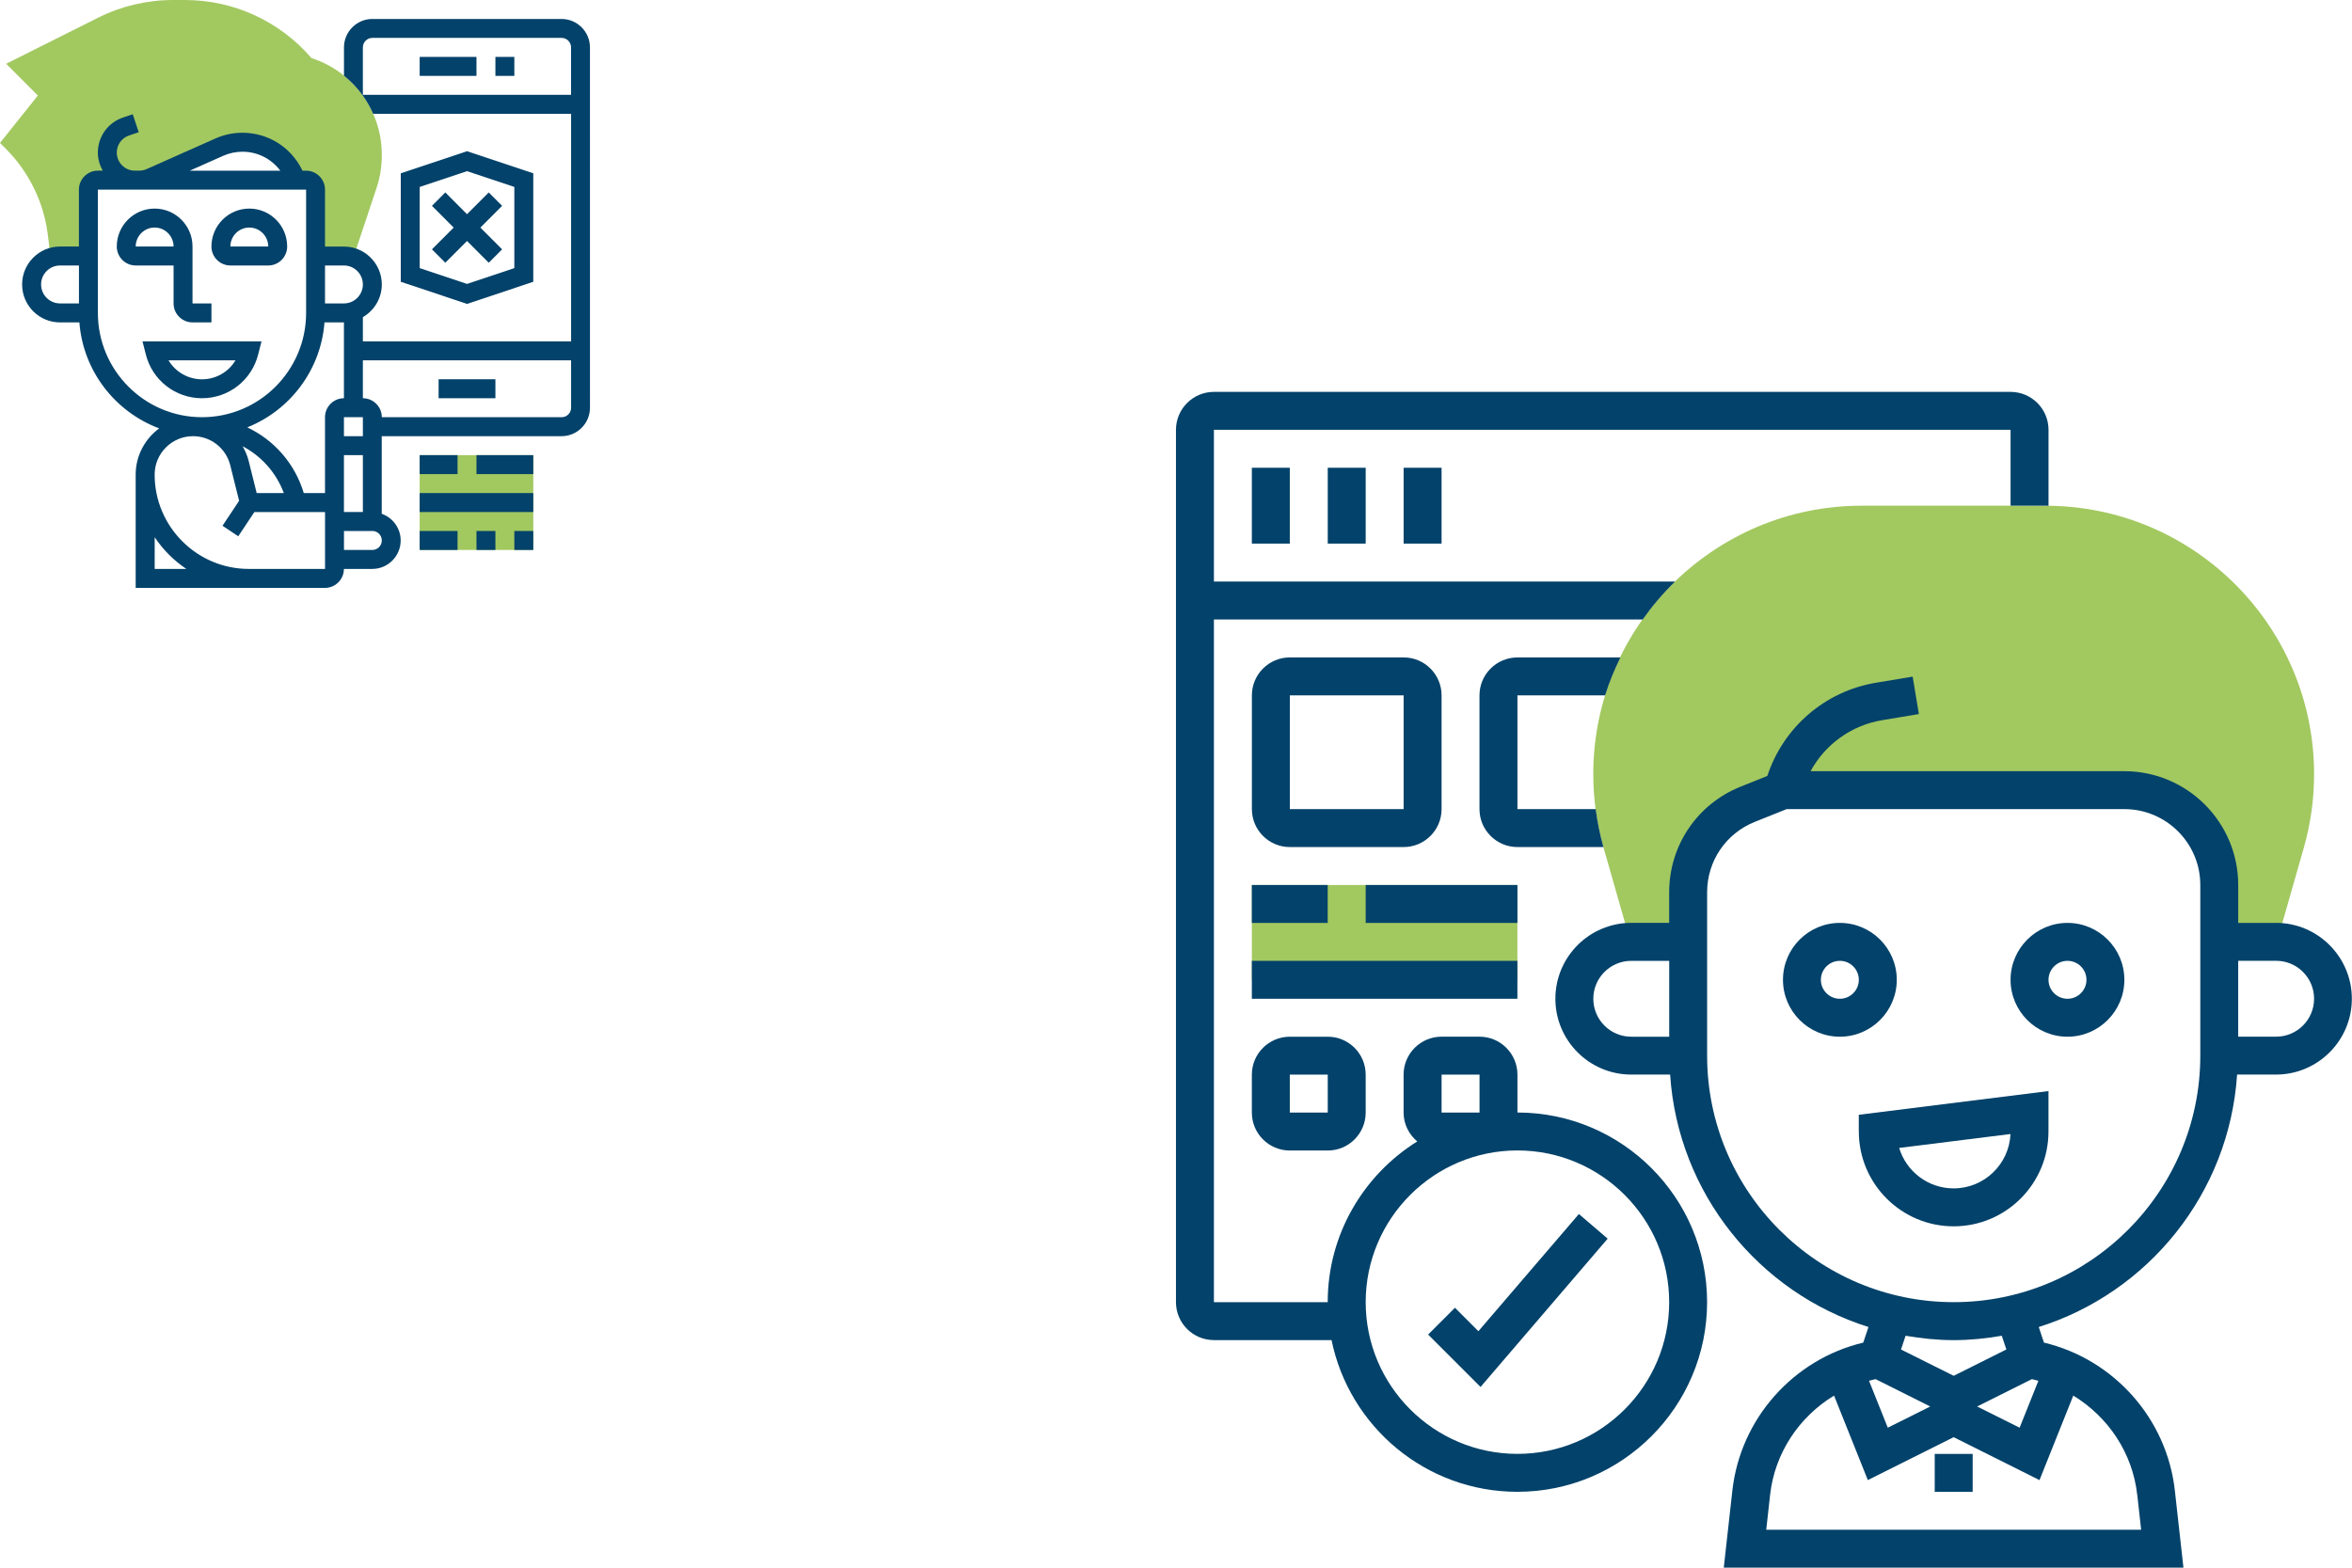 <?xml version="1.0" encoding="UTF-8"?>
<svg xmlns="http://www.w3.org/2000/svg" id="a" width="600" height="400" viewBox="0 0 600 400">
  <path d="m521.82,129.03h-46.87c-37.77,0-68.5,30.73-68.5,68.5,0,6.37.89,12.7,2.64,18.82l6.85,23.99c.06,0,.13-.02.19-.02h14.52v-12.65c0-9.89,6.02-18.79,15.21-22.46l8.99-3.6h87.09c13.36,0,24.19,10.83,24.19,24.19v14.52h14.52c.06,0,.13.02.19.02l6.85-23.98c1.75-6.12,2.64-12.45,2.64-18.82,0-37.77-30.73-68.5-68.5-68.5h0Zm0,0" fill="#a2c860" stroke-width="0"></path>
  <rect x="319.35" y="225.81" width="67.74" height="24.19" fill="#a2c860" stroke-width="0"></rect>
  <path d="m483.87,250c0-8-6.51-14.52-14.52-14.52s-14.51,6.52-14.51,14.52,6.51,14.52,14.51,14.52,14.52-6.52,14.52-14.52h0Zm-14.52,4.84c-2.66,0-4.84-2.17-4.84-4.84s2.17-4.84,4.84-4.84,4.84,2.17,4.84,4.84-2.17,4.84-4.84,4.84h0Zm0,0" fill="#03426a" stroke-width="0"></path>
  <path d="m527.42,235.48c-8,0-14.52,6.52-14.52,14.52s6.51,14.52,14.52,14.52,14.51-6.52,14.51-14.52-6.51-14.52-14.51-14.52h0Zm0,19.36c-2.67,0-4.84-2.17-4.84-4.84s2.17-4.84,4.84-4.84,4.84,2.17,4.84,4.84-2.17,4.84-4.84,4.84h0Zm0,0" fill="#03426a" stroke-width="0"></path>
  <path d="m474.19,288.71c0,13.34,10.85,24.19,24.19,24.19s24.19-10.85,24.19-24.19v-10.32l-48.39,6.05v4.27Zm38.69.64c-.34,7.71-6.71,13.87-14.5,13.87-6.55,0-12.09-4.35-13.9-10.32l28.4-3.55Zm0,0" fill="#03426a" stroke-width="0"></path>
  <rect x="493.55" y="370.97" width="9.68" height="9.68" fill="#03426a" stroke-width="0"></rect>
  <path d="m387.1,283.87v-9.68c0-5.34-4.34-9.68-9.68-9.68h-9.68c-5.34,0-9.68,4.34-9.68,9.68v9.68c0,2.97,1.37,5.59,3.48,7.37-13.69,8.55-22.84,23.72-22.84,41.01h-29.03v-174.19h109.38c2.46-3.48,5.23-6.72,8.28-9.68h-117.66v-38.71h203.23v19.35h8.92c.26,0,.5.03.76.04v-19.39c0-5.34-4.34-9.68-9.68-9.68h-203.23c-5.34,0-9.68,4.34-9.68,9.68v222.58c0,5.34,4.34,9.68,9.68,9.68h30.01c4.5,22.06,24.04,38.71,47.41,38.71,26.68,0,48.39-21.71,48.39-48.39s-21.7-48.39-48.39-48.39h0Zm-19.35-9.68h9.68v9.68s-9.68,0-9.68,0v-9.68Zm19.35,96.77c-21.34,0-38.71-17.37-38.71-38.71s17.37-38.71,38.71-38.71,38.71,17.36,38.71,38.71-17.36,38.71-38.71,38.71h0Zm0,0" fill="#03426a" stroke-width="0"></path>
  <path d="m377.14,339.66l-5.98-5.98-6.84,6.84,13.37,13.37,32.43-37.84-7.34-6.29-25.64,29.9Zm0,0" fill="#03426a" stroke-width="0"></path>
  <rect x="319.35" y="119.35" width="9.68" height="19.35" fill="#03426a" stroke-width="0"></rect>
  <rect x="338.71" y="119.35" width="9.68" height="19.35" fill="#03426a" stroke-width="0"></rect>
  <rect x="358.07" y="119.35" width="9.68" height="19.35" fill="#03426a" stroke-width="0"></rect>
  <path d="m358.07,216.13c5.33,0,9.68-4.34,9.68-9.68v-29.03c0-5.34-4.34-9.68-9.68-9.68h-29.03c-5.34,0-9.68,4.34-9.68,9.68v29.03c0,5.34,4.34,9.68,9.68,9.68h29.03Zm-29.03-38.71h29.03v29.03s-29.03,0-29.03,0v-29.03Zm0,0" fill="#03426a" stroke-width="0"></path>
  <path d="m409.48,177.41c1.03-3.35,2.37-6.55,3.88-9.66h-26.26c-5.34,0-9.68,4.33-9.68,9.67v29.03c0,5.34,4.34,9.68,9.68,9.68h21.94c-.9-3.17-1.55-6.41-1.98-9.68h-19.96v-29.03h22.38Zm0,0" fill="#03426a" stroke-width="0"></path>
  <path d="m580.65,235.48h-9.68v-9.68c0-16.01-13.02-29.03-29.03-29.03h-80.06c3.7-6.82,10.39-11.71,18.28-13.02l9.35-1.56-1.59-9.55-9.35,1.56c-13.02,2.16-23.65,11.39-27.72,23.79l-6.79,2.72c-11.09,4.43-18.25,15.01-18.25,26.95v7.81h-9.68c-10.68,0-19.35,8.68-19.35,19.36s8.68,19.35,19.35,19.35h9.92c2.01,30.32,22.65,55.62,50.6,64.41l-1.33,3.98c-17.8,4.24-31.34,19.37-33.39,37.75l-2.19,19.67h117.26l-2.19-19.67c-2.04-18.38-15.59-33.51-33.39-37.75l-1.33-3.98c27.96-8.79,48.59-34.09,50.6-64.41h9.92c10.68,0,19.35-8.68,19.35-19.35s-8.68-19.36-19.35-19.36h0Zm-174.19,19.36c0-5.34,4.34-9.68,9.68-9.68h9.68v19.36h-9.68c-5.34,0-9.68-4.34-9.68-9.68h0Zm111.87,97.05c.56.12,1.11.28,1.67.42l-4.79,11.97-10.84-5.41,13.96-6.98Zm-39.87,0l13.95,6.98-10.83,5.41-4.79-11.97c.56-.15,1.11-.31,1.67-.43h0Zm66.76,29.51l.99,8.92h-95.64l.99-8.92c1.19-10.71,7.45-19.93,16.31-25.31l8.62,21.56,21.89-10.95,21.9,10.95,8.62-21.56c8.86,5.39,15.12,14.6,16.31,25.31h0Zm-33.39-37.08l-13.44,6.72-13.44-6.71,1.17-3.51c4,.68,8.08,1.12,12.27,1.12s8.27-.43,12.27-1.12l1.17,3.5Zm49.47-74.97c0,34.68-28.22,62.9-62.91,62.9s-62.9-28.22-62.9-62.9v-41.68c0-7.96,4.78-15.01,12.17-17.97l8.12-3.25h86.16c10.67,0,19.36,8.68,19.36,19.35v43.55Zm19.35-4.84h-9.68v-19.36h9.68c5.34,0,9.68,4.34,9.68,9.68s-4.34,9.68-9.68,9.68h0Zm0,0" fill="#03426a" stroke-width="0"></path>
  <rect x="319.35" y="225.81" width="19.35" height="9.68" fill="#03426a" stroke-width="0"></rect>
  <rect x="348.39" y="225.81" width="38.71" height="9.68" fill="#03426a" stroke-width="0"></rect>
  <rect x="319.35" y="245.16" width="67.74" height="9.68" fill="#03426a" stroke-width="0"></rect>
  <path d="m329.03,264.52c-5.34,0-9.68,4.34-9.68,9.68v9.68c0,5.34,4.34,9.68,9.68,9.68h9.68c5.34,0,9.68-4.34,9.68-9.68v-9.68c0-5.34-4.34-9.68-9.68-9.68h-9.68Zm0,19.35v-9.68h9.68v9.68s-9.68,0-9.68,0Zm0,0" fill="#03426a" stroke-width="0"></path>
  <path d="m79.47,14.83C71.35,5.39,59.61,0,47.16,0h-3.03c-6.59,0-13.19,1.56-19.09,4.51L1.57,16.27l8.09,8.1L0,36.47l1.53,1.53c5.85,5.86,9.64,13.62,10.66,21.85l.74,5.91c.75-.26,1.54-.43,2.38-.43h7.24v-16.94c0-1.34,1.08-2.42,2.41-2.42h10.58c.98,0,1.95-.21,2.85-.6l17.55-7.82c1.86-.83,3.87-1.26,5.91-1.26,5.51,0,10.54,3.12,13.01,8.05l.81,1.62h2.41c1.33,0,2.41,1.08,2.41,2.42v16.94h7.24c.85,0,1.64.17,2.4.44l5.94-17.85c.88-2.63,1.32-5.37,1.32-8.15v-.37c0-11.19-7.34-21.19-17.94-24.56h0Z" fill="#a2c860" stroke-width="0"></path>
  <path d="m107.06,116.13h28.98v24.19h-28.98v-24.19Z" fill="#a2c860" stroke-width="0"></path>
  <path d="m44.28,77.42c0,2.67,2.17,4.84,4.83,4.84h4.83v-4.84h-4.83v-14.52c0-5.34-4.33-9.68-9.66-9.68s-9.66,4.34-9.66,9.68c0,2.67,2.17,4.84,4.83,4.84h9.66v9.68Zm-9.66-14.52c0-2.67,2.17-4.84,4.83-4.84s4.83,2.17,4.83,4.84h-9.66Z" fill="#03426a" stroke-width="0"></path>
  <path d="m58.77,67.74h9.66c2.66,0,4.83-2.17,4.83-4.84,0-5.34-4.33-9.68-9.66-9.68s-9.66,4.34-9.66,9.68c0,2.67,2.17,4.84,4.83,4.84Zm4.83-9.68c2.66,0,4.83,2.17,4.83,4.84h-9.66c0-2.67,2.17-4.84,4.83-4.84Z" fill="#03426a" stroke-width="0"></path>
  <path d="m65.87,90.4l.84-3.3h-30.36l.84,3.29c1.64,6.61,7.54,11.22,14.34,11.22s12.7-4.61,14.34-11.21h0Zm-22.87,1.54h17.07c-1.76,2.95-4.97,4.84-8.54,4.84s-6.77-1.89-8.54-4.84Z" fill="#03426a" stroke-width="0"></path>
  <path d="m143.28,4.84h-48.29c-3.99,0-7.24,3.26-7.24,7.26v7.21c1.83,1.47,3.44,3.18,4.8,5.08,1.04,1.45,1.93,3.01,2.65,4.65h50.49v58.06h-53.12v-6.18c2.87-1.68,4.83-4.77,4.83-8.33,0-5.34-4.33-9.68-9.66-9.68h-4.83v-14.52c0-2.67-2.17-4.84-4.83-4.84h-.92l-.14-.29c-2.89-5.79-8.7-9.39-15.17-9.39-2.39,0-4.7.49-6.89,1.46l-17.55,7.81c-.58.26-1.23.4-1.86.4h-1.16c-2.54,0-4.6-2.07-4.6-4.61,0-1.99,1.26-3.75,3.15-4.37l2.45-.82-1.53-4.59-2.45.82c-3.86,1.29-6.45,4.89-6.45,8.96,0,1.68.48,3.24,1.25,4.61h-1.25c-2.66,0-4.83,2.17-4.83,4.84v14.52h-4.83c-5.33,0-9.66,4.34-9.66,9.68s4.33,9.68,9.66,9.68h4.95c.95,12.44,9.15,22.85,20.36,27.04-3.63,2.67-6,6.96-6,11.8v28.9h48.29c2.66,0,4.83-2.17,4.83-4.84h7.24c3.99,0,7.24-3.26,7.24-7.26,0-3.15-2.03-5.81-4.83-6.81v-19.8h45.88c3.99,0,7.24-3.26,7.24-7.26V12.1c0-4-3.25-7.26-7.24-7.26h0Zm-50.71,19.35v-12.1c0-1.33,1.08-2.42,2.41-2.42h48.29c1.33,0,2.41,1.09,2.41,2.42v12.1h-53.12Zm-4.83,106.45v-14.52h4.83v14.52h-4.83Zm0-19.35v-4.84h4.83v4.84h-4.83Zm0-43.55c2.66,0,4.83,2.17,4.83,4.84s-2.17,4.84-4.83,4.84h-4.83v-9.68h4.83Zm-4.95,14.52h4.95v19.35c-2.66,0-4.83,2.17-4.83,4.84v19.35h-5.42c-2.27-7.55-7.59-13.54-14.41-16.76,10.88-4.34,18.77-14.6,19.7-26.79Zm-17.31,43.55l-2.06-8.26c-.33-1.33-.88-2.55-1.53-3.69,4.78,2.51,8.56,6.72,10.52,11.95h-6.93Zm-8.56-86.05c1.56-.69,3.22-1.05,4.93-1.05,3.87,0,7.39,1.82,9.66,4.84h-23.1l8.51-3.79ZM10.48,72.58c0-2.67,2.17-4.84,4.83-4.84h4.83v9.68h-4.83c-2.66,0-4.83-2.17-4.83-4.84Zm14.49,7.26v-31.45h53.12v31.45c0,14.67-11.92,26.61-26.56,26.61s-26.56-11.94-26.56-26.61h0Zm14.49,65.32v-8.09c2.13,3.2,4.88,5.95,8.07,8.09h-8.07Zm43.46,0h-19.45c-13.24,0-24.02-10.8-24.02-24.06,0-5.41,4.39-9.81,9.79-9.81,4.5,0,8.41,3.06,9.5,7.43l2.26,9.06-4.24,6.37,4.02,2.68,4.11-6.18h18.03v14.52Zm12.07-4.84h-7.24v-4.84h7.24c1.33,0,2.41,1.08,2.41,2.42s-1.08,2.42-2.41,2.42Zm48.29-33.87h-45.88c0-2.67-2.17-4.84-4.83-4.84v-9.68h53.12v12.1c0,1.34-1.08,2.42-2.41,2.42Z" fill="#03426a" stroke-width="0"></path>
  <path d="m111.89,96.77h14.49v4.84h-14.49v-4.84Z" fill="#03426a" stroke-width="0"></path>
  <path d="m107.06,14.52h14.49v4.84h-14.49v-4.84Z" fill="#03426a" stroke-width="0"></path>
  <path d="m126.38,14.52h4.83v4.84h-4.83v-4.84Z" fill="#03426a" stroke-width="0"></path>
  <path d="m136.04,44.22l-16.9-5.64-16.9,5.64v27.68l16.9,5.64,16.9-5.64v-27.68Zm-4.83,24.19l-12.07,4.03-12.07-4.03v-20.71l12.07-4.03,12.07,4.03v20.71Z" fill="#03426a" stroke-width="0"></path>
  <path d="m113.6,49.1l-3.41,3.42,5.54,5.55-5.54,5.55,3.41,3.42,5.54-5.55,5.54,5.55,3.41-3.42-5.54-5.55,5.54-5.55-3.41-3.42-5.54,5.55-5.54-5.55Z" fill="#03426a" stroke-width="0"></path>
  <path d="m107.06,116.13h9.66v4.84h-9.66v-4.84Z" fill="#03426a" stroke-width="0"></path>
  <path d="m121.55,116.13h14.49v4.84h-14.49v-4.84Z" fill="#03426a" stroke-width="0"></path>
  <path d="m107.06,125.81h28.98v4.84h-28.98v-4.84Z" fill="#03426a" stroke-width="0"></path>
  <path d="m107.06,135.48h9.66v4.84h-9.66v-4.84Z" fill="#03426a" stroke-width="0"></path>
  <path d="m121.55,135.48h4.83v4.84h-4.83v-4.84Z" fill="#03426a" stroke-width="0"></path>
  <path d="m131.21,135.48h4.83v4.84h-4.83v-4.84Z" fill="#03426a" stroke-width="0"></path>
</svg>
